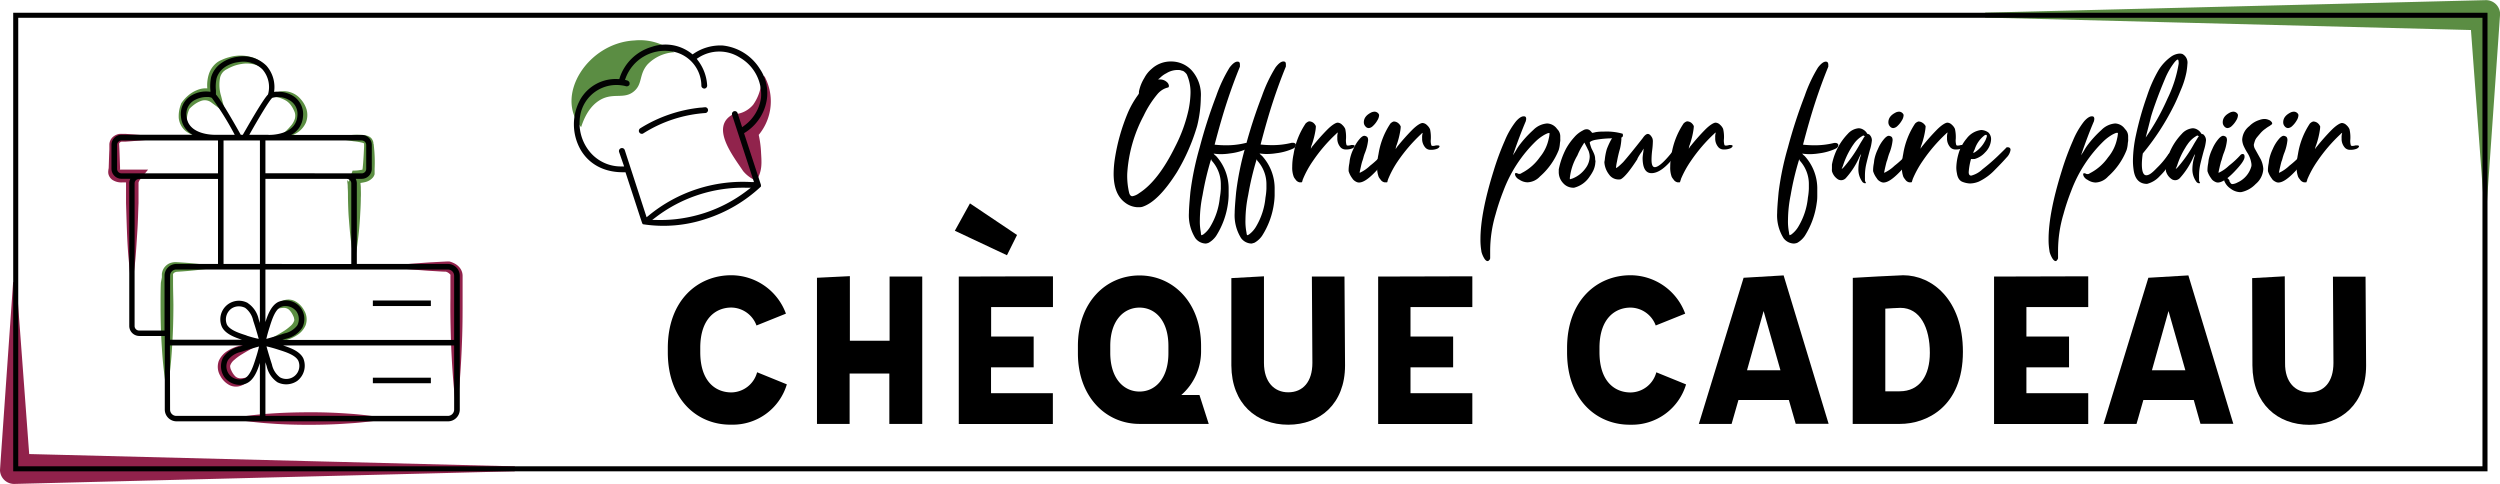 <svg id="Calque_1" data-name="Calque 1" xmlns="http://www.w3.org/2000/svg" viewBox="0 0 496.1 96.04"><defs><style>.cls-1{fill:#5b8d43;}.cls-2{fill:#91224b;}.cls-3{fill:none;stroke:#000;stroke-miterlimit:10;}.cls-4{fill:#5b8e42;}.cls-5{fill:#91234c;}.cls-6{fill:#020203;}</style></defs><path class="cls-1" d="M395.81,4.48,495.1,2A2.8,2.8,0,0,1,498,4.7c0,.24-2.6,37-2.6,37.3h-.66L492,5l3,3L395.81,5.46v-1Z" transform="translate(-1.88 -1.97)"/><path class="cls-2" d="M104.05,95.49,4.75,98a2.8,2.8,0,0,1-2.87-2.73c0-.24,2.59-37,2.6-37.3h.66L7.89,95l-3-3,99.16,2.51v1Z" transform="translate(-1.88 -1.97)"/><rect class="cls-3" x="3.12" y="3.03" width="490" height="90"/><path d="M134.4,71.89v-.84c0-9.55,6-14.46,12.58-14.46a11.58,11.58,0,0,1,10.86,7.62L152,66.56A5.4,5.4,0,0,0,147,63c-3,0-6.16,2.09-6.16,8v.84c0,6,3.19,8,6.16,8a5.36,5.36,0,0,0,5.12-4l5.9,2.4a11.19,11.19,0,0,1-11,8C140.4,86.35,134.4,81.44,134.4,71.89Z" transform="translate(-1.88 -1.97)"/><path d="M184.89,56.85V86.09h-6.53v-10h-7.88v10H164v-29l6.53-.32V69.59h7.88V56.85Z" transform="translate(-1.88 -1.97)"/><path d="M201.7,52.62l-10.34-4.86,3-5.43,9.34,6.27Zm-3.14,10.29v5.84H207v6.11h-8.46V80h12.27v6.11H192.14V56.85l18.69-.05v6.11Z" transform="translate(-1.88 -1.97)"/><path d="M241.74,86.09H228c-6.63,0-12.22-5.33-12.22-14V70.63c0-8.72,5.59-14,12.22-14s12.22,5.32,12.22,14v.89a11.49,11.49,0,0,1-3.92,8.83h3.6ZM228,79.67c3.08,0,5.74-2.51,5.74-7.63V70.63c0-5.11-2.66-7.62-5.74-7.62s-5.8,2.51-5.8,7.62V72C222.21,77.16,224.93,79.67,228,79.67Z" transform="translate(-1.88 -1.97)"/><path d="M246.23,74.5l0-17.34,6.47-.36,0,17.18c0,3.86,2.09,5.84,4.81,5.84,2.92,0,4.8-2.08,4.8-5.84l-.1-17.13h6.47l.11,17.65c0,7.62-5,11.75-11.28,11.75S246.28,82.12,246.23,74.5Z" transform="translate(-1.88 -1.97)"/><path d="M281.78,62.91v5.84h8.46v6.11h-8.46V80h12.27v6.11H275.36V56.85l18.69-.05v6.11Z" transform="translate(-1.88 -1.97)"/><path d="M312.85,71.89v-.84c0-9.55,6-14.46,12.58-14.46a11.58,11.58,0,0,1,10.86,7.62l-5.85,2.35a5.39,5.39,0,0,0-5-3.55c-3,0-6.16,2.09-6.16,8v.84c0,6,3.19,8,6.16,8a5.36,5.36,0,0,0,5.12-4l5.9,2.4a11.19,11.19,0,0,1-11,8C318.85,86.35,312.85,81.44,312.85,71.89Z" transform="translate(-1.88 -1.97)"/><path d="M356.86,81.34h-10l-1.36,4.75H339l8.88-29,7.94-.47,8.93,29.45h-6.53Zm-1.67-5.9-3.34-11.75-3.29,11.75Z" transform="translate(-1.88 -1.97)"/><path d="M369.55,57.11c3.34-.21,6.63-.37,10-.52,5.69,0,11.85,4.8,11.85,15.19,0,11-7.31,14.31-12.48,14.31h-9.39Zm9.29,22.51c4,0,6-3.14,6-7.63,0-5-1.93-8.93-5.84-8.93-1.05.06-1.94.06-3,.16v16.4Z" transform="translate(-1.88 -1.97)"/><path d="M404,62.91v5.84h8.46v6.11H404V80h12.27v6.11H397.58V56.85l18.69-.05v6.11Z" transform="translate(-1.88 -1.97)"/><path d="M437.21,81.34h-10l-1.36,4.75h-6.53l8.88-29,7.94-.47,8.92,29.45h-6.52Zm-1.67-5.9L432.2,63.69l-3.29,11.75Z" transform="translate(-1.88 -1.97)"/><path d="M448.85,74.5l-.05-17.34,6.47-.36L455.33,74c-.06,3.86,2.08,5.84,4.8,5.84,2.92,0,4.8-2.08,4.8-5.84l-.1-17.13h6.47l.11,17.65c0,7.62-5,11.75-11.28,11.75S448.9,82.12,448.85,74.5Z" transform="translate(-1.88 -1.97)"/><path d="M227.89,43.09h-.34a4.38,4.38,0,0,1-2.42-.92c-1.5-1.12-2.26-3-2.26-5.74a20.56,20.56,0,0,1,.23-2.88,38.82,38.82,0,0,1,2.57-9.15,18.17,18.17,0,0,1,2.11-3.68.35.35,0,0,1,.11-.19l0-.38a8.17,8.17,0,0,1,1.08-2.72,5.87,5.87,0,0,1,1.45-1.8,5.6,5.6,0,0,1,3.87-1.46,5.54,5.54,0,0,1,4,1.69,7.25,7.25,0,0,1,1.88,5.44,24.5,24.5,0,0,1-.73,5.67,39.39,39.39,0,0,1-4,9.15q-3.72,5.9-6.9,6.9A2.39,2.39,0,0,1,227.89,43.09Zm-1.3-2.18a3.16,3.16,0,0,0,1.34-.61q3.8-2.41,7.17-9.27a29.81,29.81,0,0,0,2.64-7.28,18.73,18.73,0,0,0,.38-3.11,8.72,8.72,0,0,0-.73-3.9,2,2,0,0,0-.42-.46,1,1,0,0,0-.46-.27l-.07,0a1.67,1.67,0,0,0-.73-.15,4.22,4.22,0,0,0-2.38.65,4.69,4.69,0,0,0-1.34,1,.59.59,0,0,0-.27.23H232a2,2,0,0,1,1.46.54,1.11,1.11,0,0,1,.38.73c0,.2-.08.32-.25.34a4,4,0,0,0-.78.29,4.14,4.14,0,0,0-1.19.94,20,20,0,0,0-2.8,4.37,28,28,0,0,0-3.25,11.45,14.51,14.51,0,0,0,.38,3.83C226.07,40.67,226.28,40.91,226.59,40.91Z" transform="translate(-1.88 -1.97)"/><path d="M241.19,50.3a2.65,2.65,0,0,1-2.11-1.08,8.49,8.49,0,0,1-1.27-5c0-.69.1-2.07.29-4.12a57.8,57.8,0,0,1,1.84-8.85A98.44,98.44,0,0,1,243.23,21a28.82,28.82,0,0,1,2.65-5.63c.6-.78,1.12-1.17,1.55-1.17s.5.22.5.65l0,.35c-.92,2.24-1.78,4.59-2.57,7s-1.61,5.26-2.45,8.48a22.57,22.57,0,0,0,2.26.12,15.83,15.83,0,0,0,3.91-.46l.27,0a.6.6,0,0,1,.42.13.4.4,0,0,1,.15.29,1.05,1.05,0,0,1-.11.36c-.08.17-.35.34-.81.52a11.44,11.44,0,0,1-3,.77,11.89,11.89,0,0,1-1.84.15,9.59,9.59,0,0,1-1.45-.11,1.77,1.77,0,0,0,.46.45s0,0,0,0a9.6,9.6,0,0,1,2.52,6.71l0,1.15a12.91,12.91,0,0,1-.12,1.49,16,16,0,0,1-2.37,6.55,4.57,4.57,0,0,1-1.46,1.34,1.25,1.25,0,0,1-.29.1Zm-.89-1.65.31-.12a5.17,5.17,0,0,0,1.49-1.68,13.69,13.69,0,0,0,1.84-5.67,13.19,13.19,0,0,0,.2-1.76l0-.85a6.9,6.9,0,0,0-1.84-4.75.51.51,0,0,0,0-.09.37.37,0,0,0-.1-.14,57.48,57.48,0,0,0-1.68,7.09,25,25,0,0,0-.54,4.9,11.15,11.15,0,0,0,.19,2.46C240.19,48.44,240.25,48.65,240.3,48.65Z" transform="translate(-1.88 -1.97)"/><path d="M250.27,50.3a2.65,2.65,0,0,1-2.11-1.08,8.49,8.49,0,0,1-1.27-5c0-.69.1-2.07.29-4.12A57.8,57.8,0,0,1,249,31.2,98.44,98.44,0,0,1,252.31,21,28.82,28.82,0,0,1,255,15.34c.6-.78,1.11-1.17,1.55-1.17s.5.22.5.65l0,.35c-.92,2.24-1.78,4.59-2.57,7s-1.61,5.26-2.45,8.48a22.57,22.57,0,0,0,2.26.12,15.83,15.83,0,0,0,3.91-.46l.27,0a.62.62,0,0,1,.42.13.4.4,0,0,1,.15.29,1.05,1.05,0,0,1-.11.36c-.08.17-.35.34-.81.52a11.44,11.44,0,0,1-3,.77,11.89,11.89,0,0,1-1.84.15,9.59,9.59,0,0,1-1.45-.11,1.77,1.77,0,0,0,.46.45s0,0,0,0a9.56,9.56,0,0,1,2.53,6.71l0,1.15a12.91,12.91,0,0,1-.12,1.49,15.84,15.84,0,0,1-2.38,6.55,4.55,4.55,0,0,1-1.45,1.34,1.25,1.25,0,0,1-.29.1Zm-.89-1.65.31-.12a5.17,5.17,0,0,0,1.49-1.68A13.69,13.69,0,0,0,253,41.18a12.72,12.72,0,0,0,.19-1.76l0-.85a6.9,6.9,0,0,0-1.84-4.75.51.51,0,0,0,0-.09.53.53,0,0,0-.1-.14,57.48,57.48,0,0,0-1.68,7.09,25,25,0,0,0-.54,4.9,11.15,11.15,0,0,0,.19,2.46C249.27,48.44,249.33,48.65,249.38,48.65Z" transform="translate(-1.88 -1.97)"/><path d="M260.15,38.15l-.39,0a1.24,1.24,0,0,1-.8-.57,2.46,2.46,0,0,1-.34-.5,5,5,0,0,1-.31-2,12.09,12.09,0,0,1,.27-2.53A15.23,15.23,0,0,1,261,26.43l.16-.12a1.3,1.3,0,0,1,.49-.26,1.47,1.47,0,0,1,.81.26A1.73,1.73,0,0,1,263,27a5.63,5.63,0,0,1-.07.81,16.34,16.34,0,0,1-.73,2.87,2.31,2.31,0,0,0-.19.8l.11-.19a2.15,2.15,0,0,1,.31-.42c.87-1.07,1.79-2.11,2.76-3.1s1.76-1.46,2.14-1.46a1.33,1.33,0,0,1,.88.42,2.42,2.42,0,0,1,.62.83,7.52,7.52,0,0,1,.15,2,3.18,3.18,0,0,0,.11,1.21.44.44,0,0,0,.27.09,2.22,2.22,0,0,0,.65-.11l.27,0c.28,0,.42.06.42.19s-.16.34-.48.48a3.22,3.22,0,0,1-1.28.21,1.38,1.38,0,0,1-1-.38,2.59,2.59,0,0,1-.68-1.92,3,3,0,0,1,.11-1.07,1,1,0,0,0-.34.27,31.22,31.22,0,0,0-4.6,5.36,19.3,19.3,0,0,0-2,3.64,1.83,1.83,0,0,0-.08.25c0,.09-.05.18-.08.27A.15.15,0,0,1,260.15,38.15Z" transform="translate(-1.88 -1.97)"/><path d="M271.56,38.19a1.13,1.13,0,0,1-.46-.1,2.15,2.15,0,0,1-.47-.28,1.64,1.64,0,0,1-.41-.46,4.41,4.41,0,0,1-.72-1.42,7.08,7.08,0,0,1,.15-1.57l.08-.65a8.3,8.3,0,0,1,.72-2.17,7.54,7.54,0,0,1,1.31-2.08,2.27,2.27,0,0,1,.55-.46.7.7,0,0,1,.33-.08,1.07,1.07,0,0,1,.44.15c.19.1.29.35.29.73a9.62,9.62,0,0,1-.7,2.68,8.52,8.52,0,0,0-.26.86,6.67,6.67,0,0,1-.23.71c-.08.28-.16.59-.23.92s-.14.62-.19.86a2.9,2.9,0,0,0-.08.41l.08,0a7.41,7.41,0,0,0,2-1.39,17.17,17.17,0,0,0,2.33-2.17.64.64,0,0,1,.39-.15.61.61,0,0,1,.23.07c.1.06.15.22.15.5-.05.62-.75,1.61-2.09,3S272.38,38.19,271.56,38.19Zm1.92-10.8a.87.87,0,0,1-.65-.35,1.15,1.15,0,0,1-.31-.8c0-.85.52-1.5,1.57-2a1.85,1.85,0,0,1,.58-.11,1,1,0,0,1,.8.46.48.48,0,0,1,.08.27,2.14,2.14,0,0,1-.35,1,4.48,4.48,0,0,1-.92,1.15A1.31,1.31,0,0,1,273.48,27.39Z" transform="translate(-1.88 -1.97)"/><path d="M277,38.15l-.38,0a1.2,1.2,0,0,1-.8-.57,2.56,2.56,0,0,1-.35-.5,5.14,5.14,0,0,1-.31-2,12.09,12.09,0,0,1,.27-2.53,15.09,15.09,0,0,1,2.38-6.09l.15-.12a1.26,1.26,0,0,1,.5-.26,1.41,1.41,0,0,1,.8.26,1.68,1.68,0,0,1,.58.73,5.89,5.89,0,0,1-.08.81,16.34,16.34,0,0,1-.73,2.87,2.56,2.56,0,0,0-.19.8l.12-.19a2.47,2.47,0,0,1,.3-.42c.87-1.07,1.79-2.11,2.76-3.1s1.76-1.46,2.15-1.46a1.35,1.35,0,0,1,.88.42,2.37,2.37,0,0,1,.61.83,7.52,7.52,0,0,1,.15,2,2.86,2.86,0,0,0,.12,1.21.4.4,0,0,0,.27.09,2.27,2.27,0,0,0,.65-.11l.27,0c.28,0,.42.06.42.19s-.16.34-.48.48a3.25,3.25,0,0,1-1.28.21,1.37,1.37,0,0,1-1-.38,2.6,2.6,0,0,1-.69-1.92,2.88,2.88,0,0,1,.12-1.07,1,1,0,0,0-.35.27,32.13,32.13,0,0,0-4.6,5.36,19.3,19.3,0,0,0-1.95,3.64c0,.08-.05.16-.08.25s0,.18-.07.27A.16.16,0,0,1,277,38.15Z" transform="translate(-1.88 -1.97)"/><path d="M297.15,53.78h-.07q-.31,0-.63-.48a4.94,4.94,0,0,1-.6-1.4l0-.07a13.08,13.08,0,0,1-.19-2.38q0-5.21,2.61-13.56a53.16,53.16,0,0,1,2.22-6,16.15,16.15,0,0,1,2.22-3.84c.61-.69,1.12-1,1.53-1s.48.18.5.54l-.08.42c-.81,1.91-1.67,4.17-2.56,6.78l.57-.88a9.17,9.17,0,0,1,.62-1,21,21,0,0,1,2.85-3.14,4.3,4.3,0,0,1,2.74-1.3,2.5,2.5,0,0,1,2,1.11,2,2,0,0,1,.62,1.49l0,.46a3.19,3.19,0,0,1,0,.42,5.77,5.77,0,0,0-.08.61,5.7,5.7,0,0,1-.23,1.19A13.76,13.76,0,0,1,307.46,37,3.54,3.54,0,0,1,305,38.15a2.94,2.94,0,0,1-1.61-.53,1.66,1.66,0,0,1-.67-.56,1.09,1.09,0,0,1-.21-.56l.09-.19a.13.13,0,0,1,.1,0,.57.57,0,0,1,.33.08.59.59,0,0,0,.36.08.57.57,0,0,0,.36-.1,3.46,3.46,0,0,1,.37-.21,9.85,9.85,0,0,0,3.33-3,8.37,8.37,0,0,0,1.76-3.67,5.7,5.7,0,0,0,.16-1c0-.08,0-.12,0-.12h-.06l-.19,0a5.45,5.45,0,0,0-1.08.54,9.07,9.07,0,0,0-1.3,1,26.84,26.84,0,0,0-6.55,10,44.81,44.81,0,0,0-1.53,4.6,25.56,25.56,0,0,0-1.07,7.24l0,1.45a.56.56,0,0,1-.19.39A.67.67,0,0,1,297.15,53.78Z" transform="translate(-1.88 -1.97)"/><path d="M314.24,39.22H314a2.66,2.66,0,0,1-1.92-.9,3.19,3.19,0,0,1-.88-2.31l0-.43a15.63,15.63,0,0,1,1.46-4.13,12.34,12.34,0,0,1,1.61-2.24A5.57,5.57,0,0,1,316,27.85a1.38,1.38,0,0,1,.73-.23,1,1,0,0,1,.77.34l.3.31-.07.07a3.54,3.54,0,0,0,.8-.15,10.16,10.16,0,0,1,1.69-.11,11.75,11.75,0,0,1,3.64.42.45.45,0,0,1,.07.27.88.88,0,0,1,0,.19.53.53,0,0,1-.27.3.94.94,0,0,1-.57.16l-1.19,0a20.16,20.16,0,0,0-3.48.31c-.67.15-1,.33-1.08.53a9.49,9.49,0,0,0,.35,1.15c.25.49.44.88.55,1.17a2.55,2.55,0,0,1,.18,1l.07.38-.07.65a4.53,4.53,0,0,1-.37,1.21,8.13,8.13,0,0,1-.71,1.17A5.21,5.21,0,0,1,314.24,39.22Zm-.8-1.68.49-.15a5.78,5.78,0,0,0,2.57-2,4,4,0,0,0,.84-2.3,3.14,3.14,0,0,0-.19-1.07c0-.1-.12-.25-.21-.46s-.19-.4-.29-.59l-.27-.52-.11-.19-.31.5a13.72,13.72,0,0,0-1.07,2.07,11.07,11.07,0,0,0-1.49,4.44c0,.13,0,.21,0,.23Z" transform="translate(-1.88 -1.97)"/><path d="M322.94,37.58a2.28,2.28,0,0,1-1.77-1,4.4,4.4,0,0,1-.92-2.45l.08-.42a11.06,11.06,0,0,1,.42-2.19c.79-2,1.47-2.95,2-2.95a1,1,0,0,1,.69.39,1,1,0,0,1,.19.65,11.43,11.43,0,0,1-.27,1.84,24.15,24.15,0,0,0-.61,2.6,8.55,8.55,0,0,0-.19,1.19v.06s0,0,0,0c.18,0,.65-.39,1.42-1.15.81-.92,2.12-2.52,3.9-4.79.36-.54.71-.81,1-.81s.6.27.88.81a1.81,1.81,0,0,1,.11.77,14.83,14.83,0,0,1-.13,1.64,15.89,15.89,0,0,0-.13,1.88c0,1,.21,1.49.65,1.49.76,0,2.08-1.21,3.94-3.64a.9.9,0,0,1,.46-.19.24.24,0,0,1,.27.27,2.84,2.84,0,0,1-.61,1.23c-1.76,2.35-3.34,3.52-4.71,3.52q-1.77,0-1.77-3.06A13.12,13.12,0,0,1,328,32a1.71,1.71,0,0,1,.08-.54,2,2,0,0,0-.27.38q-.07.15-.15.27a9.91,9.91,0,0,0-.85,1.34l0,.08c-1.48,2.3-2.58,3.62-3.29,4A1.62,1.62,0,0,1,322.94,37.58Z" transform="translate(-1.88 -1.97)"/><path d="M335.16,38.15l-.39,0a1.24,1.24,0,0,1-.8-.57,3.08,3.08,0,0,1-.35-.5,5.16,5.16,0,0,1-.3-2,12.78,12.78,0,0,1,.26-2.53A15.23,15.23,0,0,1,336,26.43l.15-.12a1.32,1.32,0,0,1,.5-.26,1.47,1.47,0,0,1,.81.26A1.73,1.73,0,0,1,338,27a5.89,5.89,0,0,1-.08.81,16.12,16.12,0,0,1-.72,2.87,2.31,2.31,0,0,0-.19.8l.11-.19a2.15,2.15,0,0,1,.31-.42c.86-1.07,1.78-2.11,2.75-3.1s1.77-1.46,2.15-1.46a1.35,1.35,0,0,1,.88.42,2.25,2.25,0,0,1,.61.83,6.93,6.93,0,0,1,.16,2,3,3,0,0,0,.11,1.21.44.44,0,0,0,.27.09,2.27,2.27,0,0,0,.65-.11l.27,0c.28,0,.42.06.42.19s-.16.34-.48.48a3.25,3.25,0,0,1-1.28.21,1.38,1.38,0,0,1-1-.38,2.6,2.6,0,0,1-.69-1.92,2.88,2.88,0,0,1,.12-1.07,1.12,1.12,0,0,0-.35.27,31.66,31.66,0,0,0-4.59,5.36,20,20,0,0,0-2,3.64c0,.08,0,.16-.07.25a2.76,2.76,0,0,0-.08.27C335.28,38.11,335.23,38.15,335.16,38.15Z" transform="translate(-1.88 -1.97)"/><path d="M357.91,50.3a2.65,2.65,0,0,1-2.11-1.08,8.49,8.49,0,0,1-1.26-5c0-.69.1-2.07.29-4.12a56.59,56.59,0,0,1,1.84-8.85A98.44,98.44,0,0,1,360,21a28.39,28.39,0,0,1,2.64-5.63q.9-1.17,1.56-1.17c.33,0,.49.22.49.65l0,.35c-.92,2.24-1.78,4.59-2.57,7s-1.61,5.26-2.45,8.48a22.41,22.41,0,0,0,2.26.12,15.69,15.69,0,0,0,3.9-.46l.27,0a.6.6,0,0,1,.42.13.38.38,0,0,1,.16.29.92.92,0,0,1-.12.36c-.07.17-.34.34-.8.52a11.56,11.56,0,0,1-2.95.77,11.89,11.89,0,0,1-1.84.15,9.72,9.72,0,0,1-1.46-.11,2,2,0,0,0,.46.45,0,0,0,0,0,0,0,9.56,9.56,0,0,1,2.53,6.71l0,1.15c0,.35,0,.85-.11,1.49a16.12,16.12,0,0,1-2.38,6.55,4.55,4.55,0,0,1-1.45,1.34,1.43,1.43,0,0,1-.29.1ZM357,48.65l.31-.12a5.29,5.29,0,0,0,1.49-1.68,13.69,13.69,0,0,0,1.84-5.67,12.72,12.72,0,0,0,.19-1.76l0-.85A6.85,6.85,0,0,0,359,33.82a.18.18,0,0,0,0-.09.33.33,0,0,0-.09-.14,55.66,55.66,0,0,0-1.69,7.09,25.72,25.72,0,0,0-.53,4.9,11.15,11.15,0,0,0,.19,2.46C356.92,48.44,357,48.65,357,48.65Z" transform="translate(-1.88 -1.97)"/><path d="M372,38.34a.78.78,0,0,1-.54-.27,4.19,4.19,0,0,1-.8-2.64,8.52,8.52,0,0,1,.34-2.22,3.45,3.45,0,0,0,.16-.5.61.61,0,0,1,.07-.23l-.15.23a7.45,7.45,0,0,0-.34.69,15.56,15.56,0,0,1-2.57,3.91,1.29,1.29,0,0,1-.92.42,1.37,1.37,0,0,1-.61-.15,2.83,2.83,0,0,1-1.23-1.65,4,4,0,0,1,0-.54l0-.76a12,12,0,0,1,3.14-6.09,3.27,3.27,0,0,1,2.15-1.12,1.83,1.83,0,0,1,.92.27,2.06,2.06,0,0,1,.69.64c.07.16.17.24.28.24a.53.53,0,0,1,.37.23,1.56,1.56,0,0,1,.38,1,9.37,9.37,0,0,1-.42,2c-.38,1.41-.64,2.42-.77,3.05a10.37,10.37,0,0,0-.19,2c0,.38,0,.65,0,.81a.76.76,0,0,0,.06.3l0,.08a.5.5,0,0,1,.13.17.44.44,0,0,1,0,.1l-.08,0A.28.28,0,0,1,372,38.34Zm-4.64-2.87c.06,0,.18-.1.39-.31a26.64,26.64,0,0,0,3.06-4.33c.18-.33.36-.63.54-.91s.29-.48.34-.58a1,1,0,0,1,.27-.31.09.09,0,0,0-.06,0s0,0-.07-.08a.21.21,0,0,0-.17-.08.58.58,0,0,0-.27.12,5.33,5.33,0,0,0-1.69,1.61,8.87,8.87,0,0,0-.5.76,16,16,0,0,0-1.61,3.53l-.26.61Z" transform="translate(-1.88 -1.97)"/><path d="M375.65,38.19a1.06,1.06,0,0,1-.46-.1,2.2,2.2,0,0,1-.48-.28,1.46,1.46,0,0,1-.4-.46,4.42,4.42,0,0,1-.73-1.42,7.08,7.08,0,0,1,.15-1.57l.08-.65a8.4,8.4,0,0,1,.73-2.17,7.31,7.31,0,0,1,1.3-2.08,2.27,2.27,0,0,1,.55-.46.72.72,0,0,1,.33-.08,1.07,1.07,0,0,1,.44.15c.19.1.29.35.29.73a9.5,9.5,0,0,1-.69,2.68c-.1.28-.19.57-.27.86a5,5,0,0,1-.23.71c-.08.28-.15.59-.23.92s-.14.62-.19.86-.08.38-.08.41l.08,0a7.41,7.41,0,0,0,2-1.39,17.41,17.41,0,0,0,2.34-2.17.59.59,0,0,1,.38-.15.56.56,0,0,1,.23.07c.1.06.15.22.15.5-.05.62-.74,1.61-2.09,3S376.46,38.19,375.65,38.19Zm1.91-10.8a.89.89,0,0,1-.65-.35,1.19,1.19,0,0,1-.3-.8c0-.85.52-1.5,1.57-2a1.74,1.74,0,0,1,.57-.11,1,1,0,0,1,.8.46.41.41,0,0,1,.08.27,2.1,2.1,0,0,1-.34,1,4.7,4.7,0,0,1-.92,1.15A1.36,1.36,0,0,1,377.56,27.39Z" transform="translate(-1.88 -1.97)"/><path d="M381.13,38.15l-.39,0a1.24,1.24,0,0,1-.8-.57,3.08,3.08,0,0,1-.35-.5,5.16,5.16,0,0,1-.3-2,12.78,12.78,0,0,1,.26-2.53,15.23,15.23,0,0,1,2.38-6.09l.15-.12a1.32,1.32,0,0,1,.5-.26,1.47,1.47,0,0,1,.81.26A1.73,1.73,0,0,1,384,27a5.89,5.89,0,0,1-.08.81,16.12,16.12,0,0,1-.72,2.87,2.37,2.37,0,0,0-.2.8l.12-.19a2.15,2.15,0,0,1,.31-.42c.86-1.07,1.78-2.11,2.75-3.1s1.77-1.46,2.15-1.46a1.35,1.35,0,0,1,.88.42,2.25,2.25,0,0,1,.61.83,7.35,7.35,0,0,1,.16,2,3,3,0,0,0,.11,1.21.44.44,0,0,0,.27.09,2.27,2.27,0,0,0,.65-.11l.27,0c.28,0,.42.06.42.19s-.16.34-.48.48a3.25,3.25,0,0,1-1.28.21,1.38,1.38,0,0,1-1-.38,2.6,2.6,0,0,1-.69-1.92,2.88,2.88,0,0,1,.12-1.07,1,1,0,0,0-.35.27,31.66,31.66,0,0,0-4.59,5.36,20,20,0,0,0-2,3.64c0,.08-.05.16-.07.25a2.76,2.76,0,0,0-.08.27C381.25,38.11,381.2,38.15,381.13,38.15Z" transform="translate(-1.88 -1.97)"/><path d="M392.81,38.38a4.55,4.55,0,0,1-1.46-.31c-.58-.2-1-.77-1.14-1.72a5.62,5.62,0,0,1-.12-1.15,10.8,10.8,0,0,1,.42-2.66,8.16,8.16,0,0,1,1.63-3.08A4.26,4.26,0,0,1,395,27.77h.08a2.51,2.51,0,0,1,1.38.5,1.84,1.84,0,0,1,.53,1.34,3.87,3.87,0,0,1-1.18,2.6,4.4,4.4,0,0,1-2.07,1.31h-.16a3,3,0,0,1-.57,0,13,13,0,0,0-.46,2.61c0,.46.17.69.5.69a5.05,5.05,0,0,0,2.22-1.25,38.35,38.35,0,0,0,3-2.58c.93-.9,1.54-1.5,1.82-1.8h.15c.41,0,.61.18.61.53a2.71,2.71,0,0,1-.8,1.52c-.54.62-1.32,1.45-2.34,2.47A10.67,10.67,0,0,1,394.57,38,4.86,4.86,0,0,1,392.81,38.38Zm.69-6.05.27-.15a5.8,5.8,0,0,0,2-2.19,2.14,2.14,0,0,0,.17-.34l.13-.35a.79.79,0,0,0,.08-.34c0-.16-.05-.23-.15-.23a.6.6,0,0,0-.27.07,5.66,5.66,0,0,0-2,2.84,3.19,3.19,0,0,0-.27.61Z" transform="translate(-1.88 -1.97)"/><path d="M409.89,53.78h-.07q-.31,0-.63-.48a4.94,4.94,0,0,1-.6-1.4l0-.07a13.08,13.08,0,0,1-.19-2.38q0-5.21,2.61-13.56a53.16,53.16,0,0,1,2.22-6,16.15,16.15,0,0,1,2.22-3.84c.61-.69,1.13-1,1.53-1s.48.18.5.54l-.07.42q-1.23,2.86-2.57,6.78l.57-.88a9.17,9.17,0,0,1,.62-1,21,21,0,0,1,2.85-3.14,4.3,4.3,0,0,1,2.74-1.3,2.5,2.5,0,0,1,1.95,1.11,2,2,0,0,1,.62,1.49l0,.46a3.19,3.19,0,0,1,0,.42,5.77,5.77,0,0,0-.08.61,5.7,5.7,0,0,1-.23,1.19A13.76,13.76,0,0,1,420.2,37a3.54,3.54,0,0,1-2.45,1.19,2.94,2.94,0,0,1-1.61-.53,1.66,1.66,0,0,1-.67-.56,1.09,1.09,0,0,1-.21-.56l.09-.19a.13.13,0,0,1,.1,0,.57.57,0,0,1,.33.08.59.59,0,0,0,.36.08.57.57,0,0,0,.36-.1,3.46,3.46,0,0,1,.37-.21,9.85,9.85,0,0,0,3.33-3A8.37,8.37,0,0,0,422,29.46a5.7,5.7,0,0,0,.16-1c0-.08,0-.12,0-.12H422l-.19,0a5.45,5.45,0,0,0-1.08.54,9.07,9.07,0,0,0-1.3,1,26.84,26.84,0,0,0-6.55,10,44.81,44.81,0,0,0-1.53,4.6,25.56,25.56,0,0,0-1.07,7.24l0,1.45a.56.56,0,0,1-.19.39A.67.67,0,0,1,409.89,53.78Z" transform="translate(-1.88 -1.97)"/><path d="M427.94,38.46c-1.56,0-2.45-1-2.68-2.88a11.88,11.88,0,0,1-.12-1.76,25.26,25.26,0,0,1,.61-5.09,61.41,61.41,0,0,1,2.17-7.66,26.76,26.76,0,0,1,2.32-5.21,9.22,9.22,0,0,1,2.37-2.57,3.29,3.29,0,0,1,1.8-.69,2,2,0,0,1,.54.08,1.94,1.94,0,0,1,1,2,14,14,0,0,1-.19,1.61,17.13,17.13,0,0,1-1.11,3.52c-.61,1.51-1.11,2.62-1.49,3.34a48.61,48.61,0,0,1-6.06,9.27,14.45,14.45,0,0,0-.19,2.14c0,1.46.3,2.19.88,2.19s1.19-.49,2.11-1.46a16.14,16.14,0,0,0,2.3-2.76.53.53,0,0,1,.38-.19.7.7,0,0,1,.23.06c.1,0,.17.21.19.51a3.25,3.25,0,0,1-.42,1.31,12.39,12.39,0,0,1-2.12,2.7A5.12,5.12,0,0,1,427.94,38.46Zm-.27-9.2A45.81,45.81,0,0,0,432,21.53a24.89,24.89,0,0,0,2.22-6.94c0-.53-.06-.8-.19-.8s-.31.16-.61.5a14,14,0,0,0-1.92,3.33c-.69,1.63-1.31,3.22-1.86,4.75s-.88,2.57-1,3.1S428.18,27.27,427.67,29.26Z" transform="translate(-1.88 -1.97)"/><path d="M438.28,38.34a.74.74,0,0,1-.53-.27,4.14,4.14,0,0,1-.81-2.64,8.57,8.57,0,0,1,.35-2.22,4.93,4.93,0,0,0,.15-.5.44.44,0,0,1,.08-.23l-.16.23c-.1.18-.21.41-.34.69a15.29,15.29,0,0,1-2.57,3.91,1.29,1.29,0,0,1-.92.42,1.37,1.37,0,0,1-.61-.15,2.83,2.83,0,0,1-1.23-1.65,4,4,0,0,1,0-.54l0-.76a12,12,0,0,1,3.14-6.09A3.27,3.27,0,0,1,437,27.42a1.8,1.8,0,0,1,.92.27,2.06,2.06,0,0,1,.69.64c.08.16.17.24.29.24a.53.53,0,0,1,.36.23,1.56,1.56,0,0,1,.38,1,9.37,9.37,0,0,1-.42,2c-.38,1.41-.64,2.42-.77,3.05a10.37,10.37,0,0,0-.19,2c0,.38,0,.65,0,.81a1,1,0,0,0,.06.3l0,.08a.5.5,0,0,1,.13.17.44.44,0,0,1,0,.1l-.08,0A.28.28,0,0,1,438.28,38.34Zm-4.63-2.87c.05,0,.18-.1.38-.31a26.64,26.64,0,0,0,3.06-4.33c.18-.33.36-.63.54-.91l.35-.58a1.15,1.15,0,0,1,.26-.31l-.05,0s0,0-.08-.08a.21.21,0,0,0-.17-.08.67.67,0,0,0-.27.12A5.33,5.33,0,0,0,436,30.57a6.76,6.76,0,0,0-.49.76,15.13,15.13,0,0,0-1.61,3.53l-.27.61Z" transform="translate(-1.88 -1.97)"/><path d="M442,38.19a1.09,1.09,0,0,1-.46-.1,2.46,2.46,0,0,1-.48-.28,1.46,1.46,0,0,1-.4-.46,4.42,4.42,0,0,1-.73-1.42,7.08,7.08,0,0,1,.15-1.57l.08-.65a8.81,8.81,0,0,1,.73-2.17,7.54,7.54,0,0,1,1.3-2.08,2.25,2.25,0,0,1,.56-.46.66.66,0,0,1,.32-.08,1.07,1.07,0,0,1,.44.15c.19.1.29.35.29.73a9.5,9.5,0,0,1-.69,2.68c-.1.28-.19.57-.27.86a5,5,0,0,1-.23.71l-.23.92c-.07.33-.14.62-.19.86s-.08.38-.08.41l.08,0a7.41,7.41,0,0,0,2-1.39,17.41,17.41,0,0,0,2.34-2.17.61.61,0,0,1,.38-.15.56.56,0,0,1,.23.07c.1.06.15.22.15.5,0,.62-.74,1.61-2.08,3S442.78,38.19,442,38.19Zm1.91-10.8a.89.89,0,0,1-.65-.35,1.19,1.19,0,0,1-.3-.8c0-.85.52-1.5,1.57-2a1.74,1.74,0,0,1,.57-.11,1,1,0,0,1,.81.46.47.47,0,0,1,.07.27,2.1,2.1,0,0,1-.34,1,4.7,4.7,0,0,1-.92,1.15A1.36,1.36,0,0,1,443.87,27.39Z" transform="translate(-1.88 -1.97)"/><path d="M446.59,40.1h-.26a3.35,3.35,0,0,1-1.84-.72,3.13,3.13,0,0,1-1.11-1.27,1.13,1.13,0,0,1-.16-.53.36.36,0,0,1,.1-.25.37.37,0,0,1,.29-.1q.27,0,.57.39a.44.44,0,0,1,.12.34,3.22,3.22,0,0,0,.24.36.4.4,0,0,0,.33.18,2.46,2.46,0,0,0,1-.31,4.94,4.94,0,0,0,2.79-3.29l0-.35a5.3,5.3,0,0,0-.84-2.3,11.4,11.4,0,0,1-.65-1.19,3.58,3.58,0,0,1-.35-1.37A3.61,3.61,0,0,1,448.24,27a4.69,4.69,0,0,1,2-1.22,3,3,0,0,1,1-.2,2.12,2.12,0,0,1,.84.18,1.23,1.23,0,0,1,.62.48.39.39,0,0,1,.07.23.26.26,0,0,1-.15.23l-.35.26a6.44,6.44,0,0,0-.92.62l-.11.07a5.56,5.56,0,0,0-.88.85c-.46.53-.72.85-.77.93a2.75,2.75,0,0,1-.15.25,6.32,6.32,0,0,0-.31,1,1.8,1.8,0,0,0,.27.92l1.11,2a5.08,5.08,0,0,1,.5,1.88,4.13,4.13,0,0,1-1.51,3A5.47,5.47,0,0,1,446.59,40.1Z" transform="translate(-1.88 -1.97)"/><path d="M454,38.19a1.06,1.06,0,0,1-.46-.1,2.46,2.46,0,0,1-.48-.28,1.46,1.46,0,0,1-.4-.46,4.42,4.42,0,0,1-.73-1.42,7.08,7.08,0,0,1,.15-1.57l.08-.65a8.81,8.81,0,0,1,.73-2.17,7.54,7.54,0,0,1,1.3-2.08,2.08,2.08,0,0,1,.56-.46.66.66,0,0,1,.32-.08,1.07,1.07,0,0,1,.44.15c.19.1.29.35.29.73a9.5,9.5,0,0,1-.69,2.68c-.1.28-.19.57-.27.86a5,5,0,0,1-.23.71c-.08.28-.15.59-.23.92s-.14.62-.19.86-.08.38-.08.41l.08,0a7.41,7.41,0,0,0,2-1.39,17.41,17.41,0,0,0,2.34-2.17.59.59,0,0,1,.38-.15.56.56,0,0,1,.23.07c.1.06.15.22.15.5-.05.62-.74,1.61-2.08,3S454.81,38.19,454,38.19Zm1.91-10.8a.89.89,0,0,1-.65-.35,1.19,1.19,0,0,1-.3-.8c0-.85.52-1.5,1.57-2a1.74,1.74,0,0,1,.57-.11,1,1,0,0,1,.81.46.47.47,0,0,1,.07.27,2.1,2.1,0,0,1-.34,1,4.7,4.7,0,0,1-.92,1.15A1.36,1.36,0,0,1,455.9,27.39Z" transform="translate(-1.88 -1.97)"/><path d="M459.47,38.15l-.39,0a1.24,1.24,0,0,1-.8-.57,2.56,2.56,0,0,1-.35-.5,5.16,5.16,0,0,1-.3-2,12.78,12.78,0,0,1,.26-2.53,15.23,15.23,0,0,1,2.38-6.09l.15-.12a1.32,1.32,0,0,1,.5-.26,1.47,1.47,0,0,1,.81.26,1.73,1.73,0,0,1,.57.73,5.89,5.89,0,0,1-.08.81,16.12,16.12,0,0,1-.72,2.87,2.37,2.37,0,0,0-.2.8l.12-.19a2.15,2.15,0,0,1,.31-.42c.86-1.07,1.78-2.11,2.75-3.1s1.77-1.46,2.15-1.46a1.35,1.35,0,0,1,.88.42,2.25,2.25,0,0,1,.61.83,7.35,7.35,0,0,1,.16,2,3,3,0,0,0,.11,1.21.44.44,0,0,0,.27.09,2.27,2.27,0,0,0,.65-.11l.27,0c.28,0,.42.06.42.19s-.16.34-.48.48a3.25,3.25,0,0,1-1.28.21,1.38,1.38,0,0,1-1-.38,2.6,2.6,0,0,1-.69-1.92,2.88,2.88,0,0,1,.12-1.07,1,1,0,0,0-.35.27,31.66,31.66,0,0,0-4.59,5.36,20,20,0,0,0-2,3.64c0,.08,0,.16-.07.25a2.76,2.76,0,0,0-.08.27C459.59,38.11,459.54,38.15,459.47,38.15Z" transform="translate(-1.88 -1.97)"/><path class="cls-2" d="M47.55,85.05a63.39,63.39,0,0,1,7.83-1c2.61-.19,5.22-.26,7.83-.27s5.22.08,7.83.27a63,63,0,0,1,7.82,1A63,63,0,0,1,71,86c-2.61.19-5.22.27-7.83.27S58,86.2,55.38,86a63.36,63.36,0,0,1-7.83-1" transform="translate(-1.88 -1.97)"/><path class="cls-2" d="M78.41,54.9c1-.16,2.06-.27,3.09-.39s2.07-.22,3.1-.29,2.06-.16,3.09-.21,2.06-.12,3.09-.16h.12l.14,0a4.61,4.61,0,0,1,1.14.46,3.19,3.19,0,0,1,1,.88,2.57,2.57,0,0,1,.5,1.5l0,.92,0,3.66c0,2.44,0,4.88-.08,7.32s-.19,4.88-.36,7.32-.41,4.88-.77,7.32c-.36-2.44-.6-4.88-.77-7.32s-.29-4.88-.36-7.32-.11-4.88-.08-7.32l0-3.66,0-.92a.3.3,0,0,0,0-.21,1.84,1.84,0,0,0-.87-.59l.26,0c-1,0-2.06-.1-3.09-.15s-2.06-.15-3.09-.22-2.07-.19-3.1-.28-2.06-.24-3.09-.4" transform="translate(-1.88 -1.97)"/><path class="cls-4" d="M45.69,54.9a77.21,77.21,0,0,1-8.66,1,1.18,1.18,0,0,0-.59.2c-.14.11-.2.18-.22.29a.62.62,0,0,0,0,.21V57l0,1.09c0,1.45.06,2.89.07,4.34,0,2.89-.08,5.78-.28,8.68a75.09,75.09,0,0,1-1,8.67,77.39,77.39,0,0,1-1-8.67c-.2-2.9-.27-5.79-.27-8.68,0-1.45,0-2.89.06-4.34L34,57V56.7l0-.39a3,3,0,0,1,.24-.84,2.66,2.66,0,0,1,1.26-1.24A3.2,3.2,0,0,1,37,54a77.46,77.46,0,0,1,8.69.95" transform="translate(-1.88 -1.97)"/><path class="cls-4" d="M72.14,53.57c-.31-1.37-.49-2.75-.66-4.12s-.27-2.75-.38-4.12-.14-2.75-.17-4.13c0-.69,0-1.33-.05-2,0-.33,0-.65-.07-1,0-.15,0-.3-.06-.42l0-.12s0,0,0,0a1.28,1.28,0,0,0,.31.36l.79-2.2a7.38,7.38,0,0,0,1.74-.15c.23,0,.42-.18.3-.07a.74.74,0,0,0-.09.18s0,0,0,0v0l0-.09.06-.46c.14-1.32.2-2.75.27-4.1v-.72s0,.06.07.06,0,0,0,0a3.51,3.51,0,0,0-.32-.15A11.57,11.57,0,0,0,72,30c-1.37-.25-2.79-.4-4.2-.66A30.42,30.42,0,0,1,72,28.73a13.38,13.38,0,0,1,2.26.07A2.73,2.73,0,0,1,75,29a1.5,1.5,0,0,1,.43.27,1.32,1.32,0,0,1,.37.49c.07.14,0-.07.06.11a2,2,0,0,1,.11.36c0,.12,0,.24.06.33l.06.57a28.9,28.9,0,0,1,.13,4.37c0,.19,0,.38,0,.6l0,.17v.09l0,.17a1.75,1.75,0,0,1-.32.64,2.89,2.89,0,0,1-1.54.93,9.26,9.26,0,0,1-2.47.25l.79-2.21a1.55,1.55,0,0,1,.45.58l.1.28c0,.15.07.27.09.38s.06.41.08.6c0,.38.06.74.08,1.1,0,.7.05,1.44,0,2.12,0,1.37-.09,2.75-.17,4.12s-.21,2.75-.38,4.13-.35,2.75-.66,4.12" transform="translate(-1.88 -1.97)"/><path class="cls-2" d="M34.6,29.29c-2.61.38-5.21.61-7.8.79l-.49,0-.24,0H26a.85.85,0,0,0-.41.24.39.39,0,0,0-.07.28l.05.9c.06,1.3.09,2.61.14,3.91l-.07.39c0-.07,0,0,0,0s0,0,0,0a.27.27,0,0,0-.1-.17s0,0,.13,0l.18,0h.25l2.6,0,2.56,0-1.61,2a2,2,0,0,0-.28.56l0,1.32,0,2.75c-.08,1.83-.11,3.66-.23,5.49s-.22,3.66-.38,5.5S28.33,57,28,58.79c-.28-1.83-.43-3.67-.6-5.5s-.26-3.68-.33-5.51-.12-3.67-.18-5.51l0-2.75V38.09a3.55,3.55,0,0,1,.82-1.92l1,2-2.6,0a3.25,3.25,0,0,1-1.93-.51,2,2,0,0,1-.8-1.23,2.13,2.13,0,0,1,0-.66,2.44,2.44,0,0,1,.13-.63l-.07.39c.05-1.3.08-2.61.14-3.91l0-.49c0-.18,0-.27,0-.56a2.17,2.17,0,0,1,.73-1.45,2.57,2.57,0,0,1,1.34-.59l.18,0a.57.57,0,0,1,.13,0H26l.24,0,.5,0c2.62.18,5.23.41,7.84.78" transform="translate(-1.88 -1.97)"/><path class="cls-4" d="M56.16,63.55a3.5,3.5,0,0,1,1.49-1.73,2.88,2.88,0,0,1,2.72-.12,4.43,4.43,0,0,1,1.87,1.87,3.45,3.45,0,0,1,.29,2.94,4.34,4.34,0,0,1-1.75,2,8.14,8.14,0,0,1-2.07.94,10.16,10.16,0,0,1-4.27.36c1.25-.67,2.44-1.33,3.53-2a9,9,0,0,0,1.47-1.08,2.41,2.41,0,0,0,.8-1.07.66.66,0,0,0,0-.44,1.38,1.38,0,0,0-.18-.56,3.83,3.83,0,0,0-.78-1.18,1.56,1.56,0,0,0-1.22-.41,6.62,6.62,0,0,0-1.93.44" transform="translate(-1.88 -1.97)"/><path class="cls-2" d="M51.67,76.55a3.58,3.58,0,0,1-1.49,1.74,2.9,2.9,0,0,1-2.73.12,4.4,4.4,0,0,1-1.86-1.87,3.49,3.49,0,0,1-.3-2.94,4.39,4.39,0,0,1,1.75-2,8.36,8.36,0,0,1,2.08-.94,10.16,10.16,0,0,1,4.27-.36c-1.25.67-2.44,1.33-3.54,2a10,10,0,0,0-1.47,1.08,2.57,2.57,0,0,0-.8,1.07.82.82,0,0,0,0,.44,1.67,1.67,0,0,0,.19.56,3.83,3.83,0,0,0,.78,1.18,1.55,1.55,0,0,0,1.22.41,6.35,6.35,0,0,0,1.93-.45" transform="translate(-1.88 -1.97)"/><path class="cls-4" d="M43.75,29.21a8.64,8.64,0,0,1-2.53-.14A6,6,0,0,1,38.75,28a3.89,3.89,0,0,1-1.4-2.61,6.62,6.62,0,0,1,.47-2.83l0-.07.09-.12a7.57,7.57,0,0,1,1.31-1.45A6.24,6.24,0,0,1,41,19.84a4.39,4.39,0,0,1,2.24-.31,4.52,4.52,0,0,1,2.09.88l-1.89,1.33A9.74,9.74,0,0,1,43,19.26a7.33,7.33,0,0,1,.33-2.59A4.72,4.72,0,0,1,45,14.33a5,5,0,0,1,.63-.37l.57-.25a7.53,7.53,0,0,1,1.16-.39,8,8,0,0,1,4.83.11,5,5,0,0,1,3.1,3.38,5.12,5.12,0,0,0-3.44-2.15,5.86,5.86,0,0,0-2,0,7.85,7.85,0,0,0-1.91.53c-.3.13-.6.27-.89.43s-.3.16-.43.23l-.3.23a2.51,2.51,0,0,0-.76,1.27A7.47,7.47,0,0,0,45.75,21l.89,3.41-2.79-2.08A2.14,2.14,0,0,0,41.77,22a5.09,5.09,0,0,0-1.2.62,8.32,8.32,0,0,0-1.09.93l.11-.2a5.32,5.32,0,0,0-.61,2,2.44,2.44,0,0,0,.61,1.79,5.25,5.25,0,0,0,1.84,1.31,12.44,12.44,0,0,0,2.32.8" transform="translate(-1.88 -1.97)"/><path class="cls-4" d="M55.41,21.14a4.19,4.19,0,0,1,4.12-.86,4.37,4.37,0,0,1,2,1.34,5.47,5.47,0,0,1,1.18,2.05,4.13,4.13,0,0,1-.12,2.62,4.62,4.62,0,0,1-1.51,1.86,6.09,6.09,0,0,1-1.92.93,5.1,5.1,0,0,1-2.05.21,15.71,15.71,0,0,0,2.64-2.54,3.85,3.85,0,0,0,.65-1.25,2.45,2.45,0,0,0,0-1.14,4.2,4.2,0,0,0-.27-.64,4.07,4.07,0,0,0-.37-.65,3.74,3.74,0,0,0-1-1.05,5.83,5.83,0,0,0-3.31-.88" transform="translate(-1.88 -1.97)"/><rect x="73.99" y="59.63" width="11.51" height="1.1"/><rect x="73.99" y="74.95" width="11.51" height="1.1"/><path d="M90.78,54.35H72.69v-16a1.84,1.84,0,0,0-.23-.89h1.2a2,2,0,0,0,2-2V30.74a2,2,0,0,0-2-2h-14A4.42,4.42,0,0,0,62,25.13a4.23,4.23,0,0,0-2.27-4.3,5.91,5.91,0,0,0-3.46-.63A6.41,6.41,0,0,0,54.74,15,6.52,6.52,0,0,0,49,13.24a7.27,7.27,0,0,0-3.16,1.22,5.19,5.19,0,0,0-2.06,2.8A8.92,8.92,0,0,0,43.64,20v.19a5.71,5.71,0,0,0-3.57.61,4.25,4.25,0,0,0-2.28,4.3,4.46,4.46,0,0,0,2.32,3.61H26a2,2,0,0,0-2,2v4.74a2,2,0,0,0,2,2h1.75a1.83,1.83,0,0,0-.22.89v28.3a2,2,0,0,0,2,2h5.05v14.6a2.34,2.34,0,0,0,2.34,2.34H90.78a2.34,2.34,0,0,0,2.34-2.34V56.69A2.34,2.34,0,0,0,90.78,54.35ZM61.08,73.57a2.59,2.59,0,0,1-3.63,3.28,4.29,4.29,0,0,1-1.61-2.56c-.47-1.43-.85-2.76-1.08-3.59.79.18,1.6.41,2.43.68l.25.08C58.68,71.86,60.55,72.47,61.08,73.57Zm-6.53.29.25.77a5.15,5.15,0,0,0,2.14,3.2,3.88,3.88,0,0,0,3.92-.27,3.81,3.81,0,0,0,1.21-4.47c-.68-1.41-2.55-2.1-4-2.56H92V83.26a1.25,1.25,0,0,1-1.24,1.24H54.55Zm.86-7.06.08-.27c.4-1.23,1-3.1,2.1-3.63a2.23,2.23,0,0,1,.94-.2,2.76,2.76,0,0,1,2.17,1.06,2.7,2.7,0,0,1,.18,2.77,4.23,4.23,0,0,1-2.56,1.6c-1.42.48-2.75.86-3.59,1.09C54.91,68.43,55.14,67.62,55.41,66.8Zm3.25,2.38A5.07,5.07,0,0,0,61.86,67a3.81,3.81,0,0,0-.27-3.91,3.74,3.74,0,0,0-4.47-1.21c-1.41.68-2.11,2.56-2.57,4V55.45H90.78A1.25,1.25,0,0,1,92,56.69V69.43H57.91ZM54.55,54.35V37.47H70.7a.89.89,0,0,1,.89.89v16Zm-1.09-24.5v24.5H46.24V29.85Zm.48-14.13a5.34,5.34,0,0,1,1.12,5c-1.13,1.16-4.35,6.9-5,8h-.4c-.62-1.11-3.77-6.73-4.93-8,0-.26,0-.53,0-.8a7.81,7.81,0,0,1,.13-2.42,4.16,4.16,0,0,1,1.63-2.2,6.18,6.18,0,0,1,2.69-1A5.44,5.44,0,0,1,53.94,15.72Zm-9.35,13c-.06,0-5.39.14-5.7-3.7a3.11,3.11,0,0,1,1.7-3.23,5,5,0,0,1,2.32-.57,2.06,2.06,0,0,1,1,.17,58.86,58.86,0,0,1,4.55,7.33Zm10.58,0H51.35c1.86-3.3,4-6.9,4.56-7.33a4.28,4.28,0,0,1,3.28.4A3.12,3.12,0,0,1,60.89,25C60.58,28.85,55.4,28.75,55.17,28.74Zm-.62,7.63V29.85H73.66a.89.89,0,0,1,.89.89v4.74a.89.89,0,0,1-.89.89Zm-17.68,18a2.34,2.34,0,0,0-2.34,2.34V67.56H29.48a.89.89,0,0,1-.89-.89V38.37a.88.88,0,0,1,.89-.89H45.14V54.35ZM52.6,73.16l-.08.25c-.37,1.16-1,3.11-2.1,3.64a2.59,2.59,0,0,1-3.29-3.63,4.26,4.26,0,0,1,2.56-1.61c1.53-.5,2.89-.89,3.59-1.08C53.1,71.53,52.87,72.34,52.6,73.16Zm-17-2.63H50.1l-.76.24a5.11,5.11,0,0,0-3.19,2.15,3.79,3.79,0,0,0,.27,3.91,3.88,3.88,0,0,0,3.08,1.52A3.22,3.22,0,0,0,50.89,78c1.41-.68,2.1-2.55,2.56-4V84.5H36.87a1.24,1.24,0,0,1-1.24-1.24Zm15.19-2-.26-.08c-1.16-.37-3.1-1-3.63-2.1a2.66,2.66,0,0,1,.86-3.11,2.57,2.57,0,0,1,1.52-.48,2.81,2.81,0,0,1,1.25.3,4.29,4.29,0,0,1,1.6,2.56c.48,1.42.86,2.76,1.09,3.59C52.48,69.07,51.67,68.84,50.82,68.57Zm.25-6.44a3.69,3.69,0,0,0-5.13,4.73c.67,1.41,2.55,2.1,4,2.57H35.63V56.69a1.24,1.24,0,0,1,1.24-1.24H53.45V66.07l-.24-.76A5.13,5.13,0,0,0,51.07,62.13ZM45.14,29.85v6.52H26a.89.89,0,0,1-.89-.89V30.74a.89.89,0,0,1,.89-.89Z" transform="translate(-1.88 -1.97)"/><path class="cls-1" d="M117.2,27.2C111.85,21,118.5,10.47,127.77,10a10.92,10.92,0,0,1,7.92,2.34,8,8,0,0,0-5.32,2.42c-1.73,2-.93,3.84-2.67,5.32-1.93,1.65-4,.25-6.57,1.63C119.87,22.41,118.28,23.82,117.2,27.2Z" transform="translate(-1.88 -1.97)"/><path class="cls-5" d="M153.58,17.1A10.45,10.45,0,0,1,150,30.89l1.89-4.17a20.62,20.62,0,0,1,1,5.25c.11,2.11.36,3.8-.91,5.86a6.48,6.48,0,0,1-2.64-1.92c-1.93-2.92-6.65-8.79-2-11.26a5.3,5.3,0,0,0,4-1.9A9.11,9.11,0,0,0,153,17.27l.6-.17Z" transform="translate(-1.88 -1.97)"/><path class="cls-6" d="M152.66,15.63h0A9.92,9.92,0,0,0,145.29,11a9.44,9.44,0,0,0-5.76,1.62l-.22.14-.2-.16a8.38,8.38,0,0,0-7.75-1.38l-.32.1a9.52,9.52,0,0,0-6.19,6.09l-.07.25h-.26a8.1,8.1,0,0,0-7.46,4,10.22,10.22,0,0,0,.08,10.1c1.74,2.91,4.8,4.47,8.62,4.39H126l1.67,5.1c.81,2.48,1.62,5,1.65,5a.44.44,0,0,0,.15.22A26.6,26.6,0,0,0,142,45.4,28.85,28.85,0,0,0,152.87,39v0a1,1,0,0,0,0-.38l-3.34-10.22.23-.14a9.47,9.47,0,0,0,4.16-5.86A8.59,8.59,0,0,0,152.66,15.63Zm-2.58,24.2a28.31,28.31,0,0,1-8.41,4.41,28.76,28.76,0,0,1-5.85,1.24,27.48,27.48,0,0,1-3.52.14h-1l.79-.6a28.66,28.66,0,0,1,17.79-5.8h1Zm2.81-18.4a8.24,8.24,0,0,1-3.35,5.49l-.39.29-.91-2.81a.58.58,0,0,0-.73-.35h0a.59.59,0,0,0-.36.73l4.35,13.32-.5,0a29.37,29.37,0,0,0-20.41,6.66l-.4.32-4.34-13.35a.64.64,0,0,0-.3-.33.6.6,0,0,0-.82.72l1,2.88h-.49a8,8,0,0,1-6.24-2.81A8.91,8.91,0,0,1,117,25a7.3,7.3,0,0,1,8.32-6.08,5.16,5.16,0,0,1,.8.17.59.59,0,0,0,.43-.07.52.52,0,0,0,.26-.27l0-.11a.56.56,0,0,0-.08-.43.86.86,0,0,0-.46-.3l-.37-.1.14-.36A8.29,8.29,0,0,1,135,12.14,6.94,6.94,0,0,1,141.06,19a.56.56,0,0,0,.2.4.66.66,0,0,0,.43.15h0a.6.6,0,0,0,.52-.61,9,9,0,0,0-1.85-5l-.22-.3.31-.2a7.59,7.59,0,0,1,8.32,0A8.43,8.43,0,0,1,152.89,21.43Z" transform="translate(-1.88 -1.97)"/><path class="cls-6" d="M142.38,23.76a.53.53,0,0,1-.13.42.52.52,0,0,1-.4.22,26.45,26.45,0,0,0-12.25,4l-.1.06-.1.05a.59.59,0,0,1-.65-.26.54.54,0,0,1-.08-.44.61.61,0,0,1,.26-.38,28,28,0,0,1,11.92-4.1c.31,0,.61-.06.92-.08A.57.57,0,0,1,142.38,23.76Z" transform="translate(-1.88 -1.97)"/></svg>